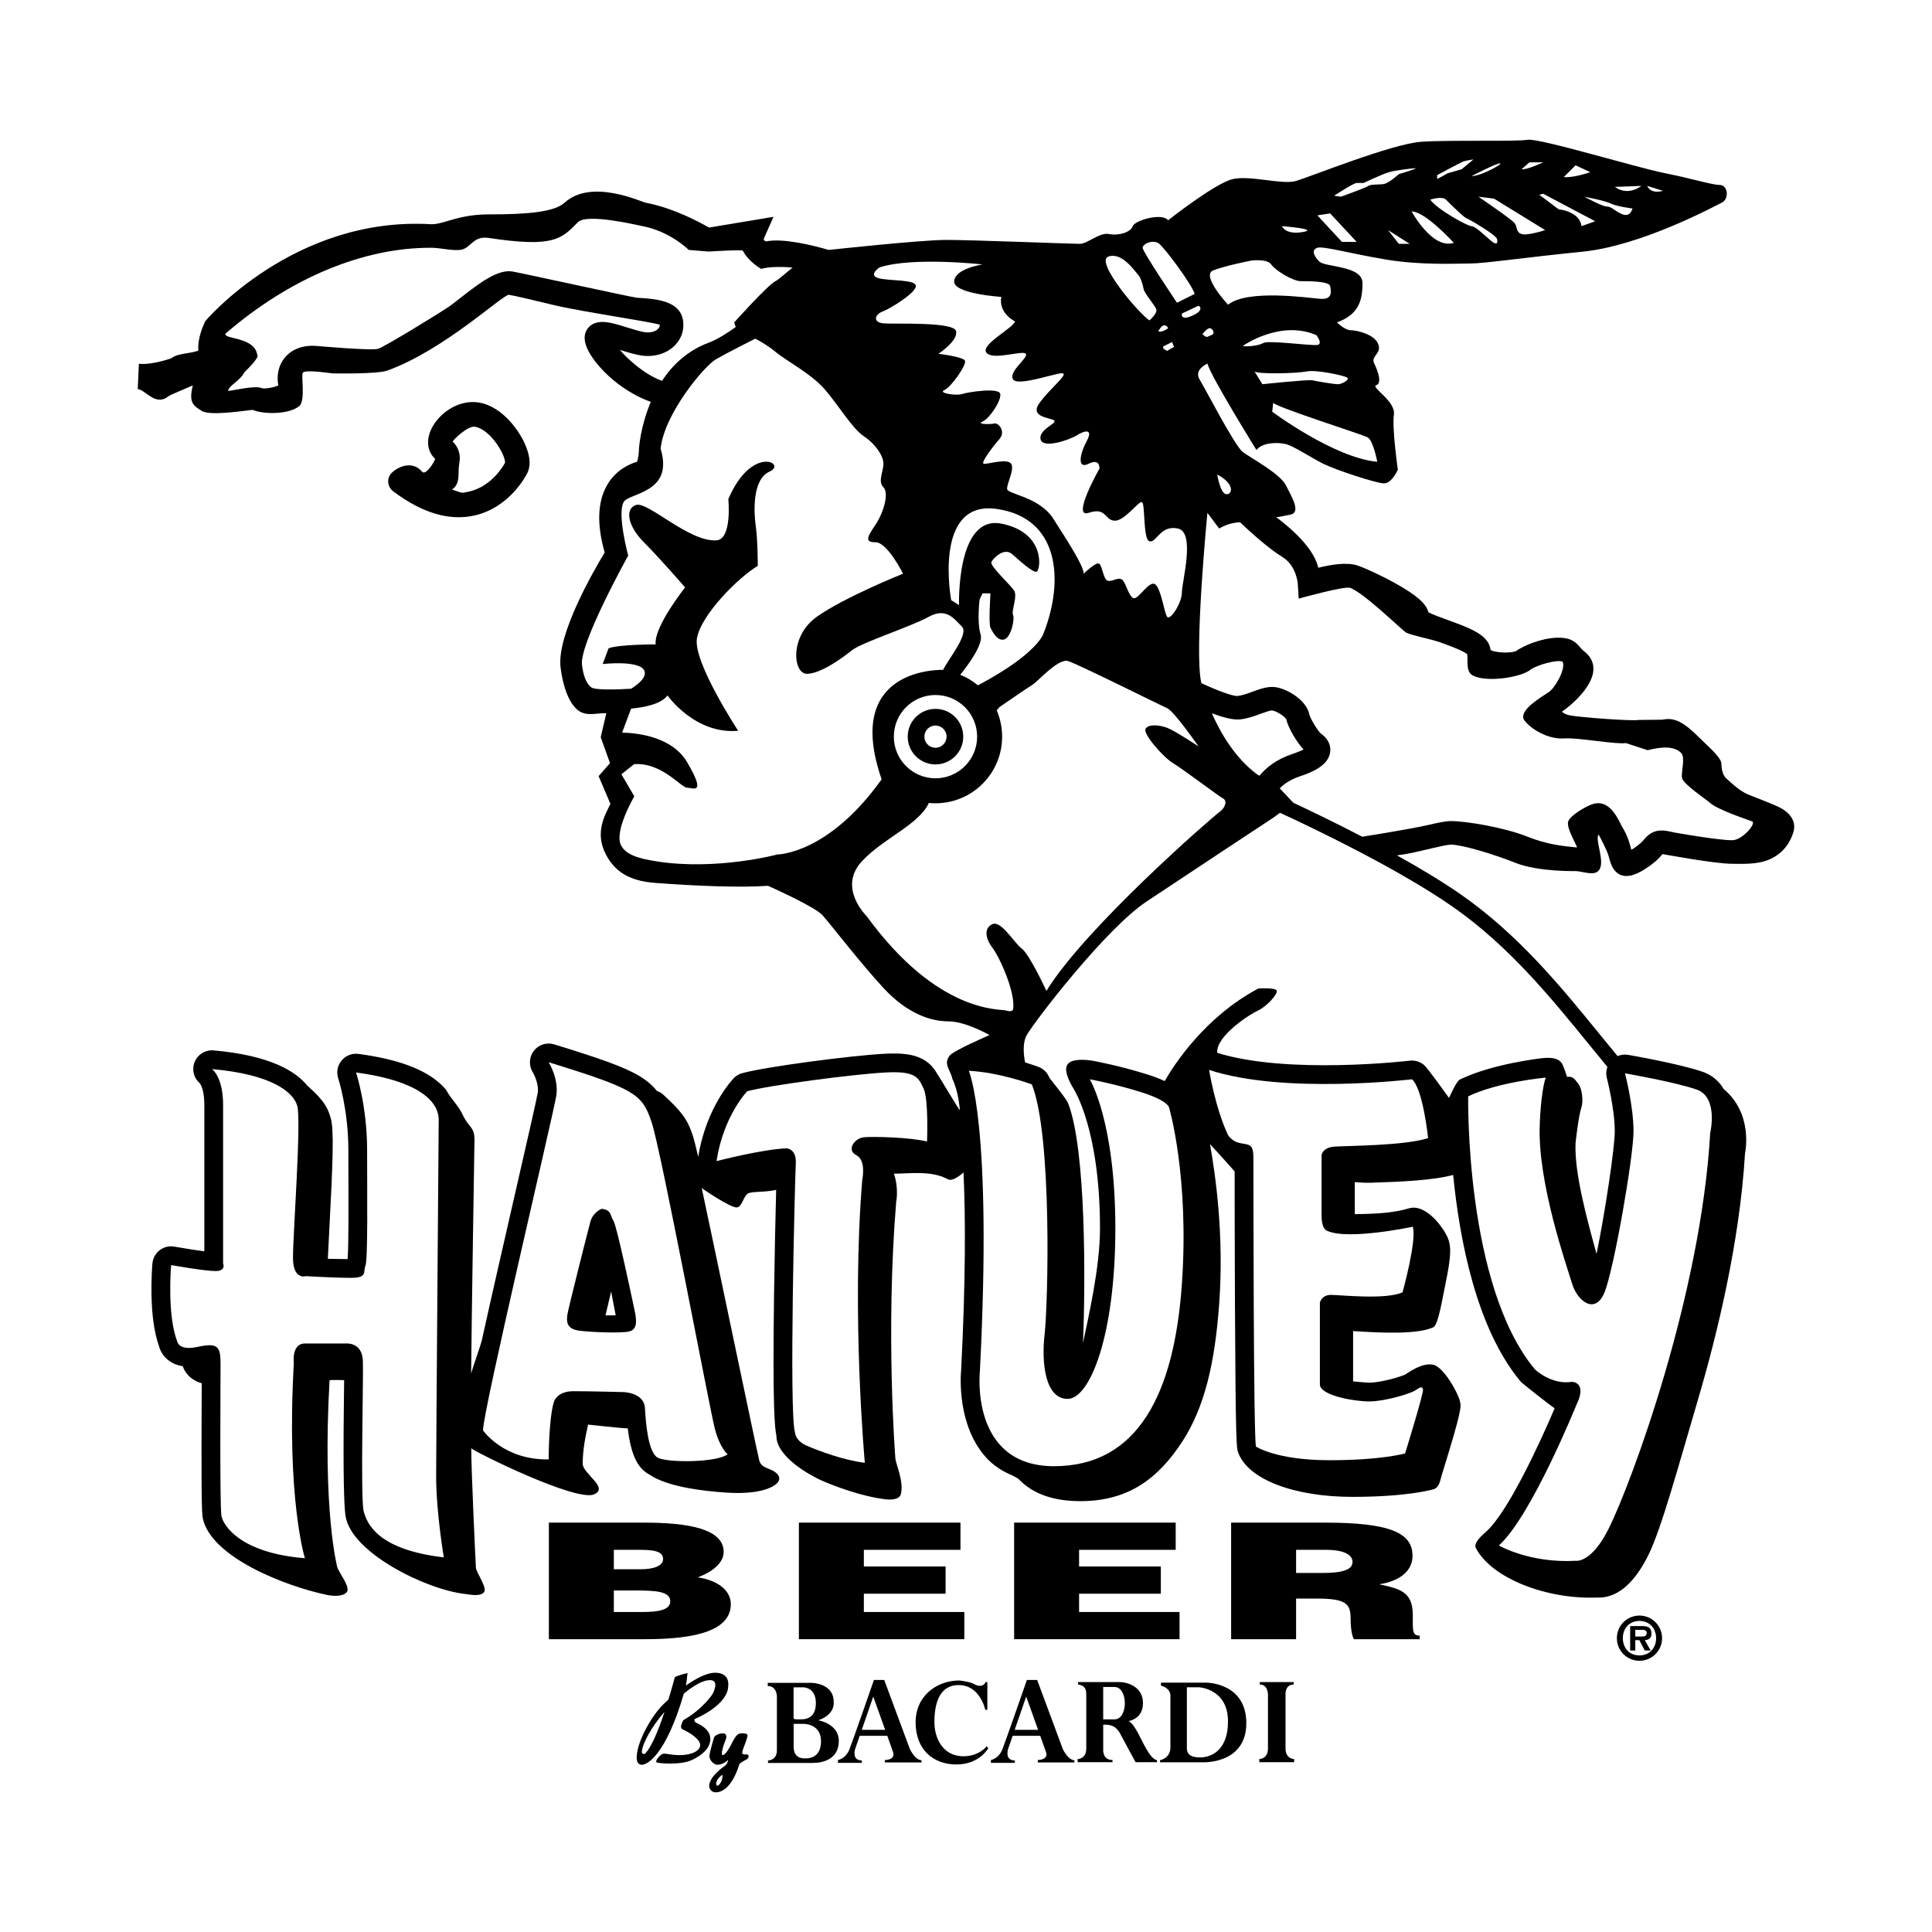 <?xml version="1.0" encoding="utf-8"?>
<!-- Generator: Adobe Illustrator 13.0.0, SVG Export Plug-In . SVG Version: 6.00 Build 14948)  -->
<!DOCTYPE svg PUBLIC "-//W3C//DTD SVG 1.0//EN" "http://www.w3.org/TR/2001/REC-SVG-20010904/DTD/svg10.dtd">
<svg version="1.0" id="Layer_1" xmlns="http://www.w3.org/2000/svg" xmlns:xlink="http://www.w3.org/1999/xlink" x="0px" y="0px"
	 width="192.756px" height="192.756px" viewBox="0 0 192.756 192.756" enable-background="new 0 0 192.756 192.756"
	 xml:space="preserve">
<g>
	<polygon fill-rule="evenodd" clip-rule="evenodd" fill="#FFFFFF" points="0,0 192.756,0 192.756,192.756 0,192.756 0,0 	"/>
	<path fill-rule="evenodd" clip-rule="evenodd" d="M177.716,80.644c-0.586-0.342-3.009-1.24-3.386-1.411
		c-0.777-0.354-1.485-1.007-2.11-1.584c-0.503-0.464-0.458-1.41-0.488-1.549c-0.145-0.677-1.393-1.699-2.345-2.651
		c-1.66-1.66-2.55-1.846-3.56-1.644l-2.322,0.024c-0.641,0.129-5.816-0.246-6.913-0.464c-0.484-0.097-0.779-0.351-0.754-0.367
		c1.13-0.753,4.902-3.956,2.162-6.058c-0.394-0.302-0.692-1.019-1.674-1.235c-1.777-0.39-4.298,0.675-5.062,1.249
		c-0.489,0.229-2.066,0.19-2.553-0.104c-0.138-1.493-2.055-2.188-4.263-2.988c-0.628-0.228-1.525-0.553-1.937-0.778
		c-0.207-0.847-1.171-1.687-3.167-2.813c-1.49-0.84-3.161-1.603-3.916-1.854c-1.07-0.357-2.736-0.066-3.903,0.227
		c-0.429-1.878-2.493-3.767-4.211-5.058c0.301,0.016,0.653-0.104,1.376-0.224c1.176-0.196,0.195-1.764-0.392-2.939
		s-3.525-2.742-4.31-3.33c-0.783-0.587-3.722-6.268-4.31-7.248c-0.588-0.98,0.783-1.567,0.783-1.567
		c0.393,1.371,4.897,8.62,4.897,8.62c0.588-0.784,2.155-0.784,2.938-0.588c0.783,0.196,2.547,1.371,3.722,1.958
		c1.176,0.588,5.289,1.959,6.073,1.959c0.783,0,1.371-1.371,1.371-1.371s-0.588-4.114-0.393-5.485
		c0.196-1.371-2.351-2.743-1.763-2.938s0.196-1.371-0.195-2.155c-0.393-0.784,0.783-0.979,0.392-1.959s-2.154-1.372-2.742-1.372
		s-1.372-0.783-1.372-0.783c2.155-0.783,2.547-2.155,2.547-3.917c0-1.763-3.722-1.567-4.31-2.155
		c-0.588-0.587-0.783-1.175-0.196-1.371c0.588-0.195,3.331,0.588,6.856,1.175c3.526,0.588,7.052,0.392,8.424,0.392
		c1.371,0,5.289-0.587,11.165-1.175c5.877-0.587,13.125-4.505,13.908-4.897c0.783-0.392,0.588-1.763-0.195-1.763
		s-2.547-0.587-5.485-1.175c-2.938-0.588-12.537-3.526-13.712-3.331c-1.176,0.196-7.64,0-10.578,0.196
		c-2.938,0.196-11.166,3.526-12.537,3.917s-4.505-0.587-6.269-0.196c-1.763,0.392-6.464,4.114-6.464,4.114
		c-0.588-0.784-3.33,0-3.526,0.587c-0.196,0.588-1.371,0.979-2.351,0.784s-2.154,0.979-2.938,0.979
		c-0.783,0-10.773-0.392-13.32-0.392c-2.546,0-11.609,0.988-11.733,1c-1.483-0.439-4.544-1.208-6.248-0.85
		c-0.109-0.05-0.2-0.111-0.226-0.151c-0.001-0.022-0.001-0.115,0.083-0.306l0.887-1.996l-6.431,1.072
		c-0.973-0.562-3.599-1.968-6.283-2.471c-0.499-0.094-5.448-2.451-8.117-0.019c-1.038,0.946-3.717,1.174-7.575,1.174
		c-1.868,0-3.093,0.361-4.076,0.651c-0.622,0.183-1.113,0.329-1.604,0.329h-0.094c-13.683-0.8-22.505,9.661-22.505,9.661
		c-0.179,0.358-0.8,1.706-0.695,2.95c-0.888,0.332-2.044,0.239-2.71,0.771c0,0-1.988,0.699-3.225,0.537l-0.114,2.525
		c0.806,0.107,1.772,1.75,3.044,0.732c0.197-0.157,2.082-0.919,2.451-1.092c-0.422,1.676,0.015,2.015,0.912,2.553
		c0.909,0.545,4.808-0.13,5.071-0.109c1.092,0.462,3.66,0.463,4.647-0.394c0.634-0.549,0.149-3.066,0.347-3.318
		c0.26-0.331,2.568,0.032,2.979,0.067c0,0,4.404,0.092,5.432-0.276c5.647-2.024,11.493-7.558,12.145-7.565
		c0.559,0.083,2.534,0.558,4.445,1.018c2.884,0.694,10.232,1.744,10.613,1.982c0.002,0.111-0.026,0.252-0.169,0.398
		c-0.267,0.271-0.765,0.405-1.27,0.342c-0.464-0.059-1.142-0.27-1.796-0.474c-0.676-0.211-1.315-0.41-1.885-0.504
		c-1.375-0.226-1.965,0.329-2.218,0.834c-0.24,0.48-0.211,1.067,0.087,1.744c0.692,1.574,3.074,4.151,6.351,5.347
		c-1.028,2.429-1.175,4.601-1.175,4.601c-0.002,0.496-0.09,1.097-0.194,1.368c-0.845,0.251-2.175,0.873-3.021,2.385
		c-0.93,1.66-1,3.903-0.208,6.672c-1.102,1.817-4.789,8.191-4.405,11.444c0.205,1.743,0.774,3.543,1.742,4.295
		c0.828,0.644,1.839,0.267,2.827,0.289l-0.562,2.396l0.928,2.589l-1.137,1.297l1.178,2.769c-0.532,1.104-1.604,2.855-0.448,5.055
		c0.847,1.612,2.231,2.628,4.885,2.827c4.224,0.317,8.524,0.484,11.283,0.292c0,0,4.664,2.062,5.448,2.943
		c0.873,0.982,3.722,4.701,6.072,7.249c2.351,2.547,4.702,3.33,6.464,3.33s4.114,1.371,4.114,1.371s-3.604,1.549-3.979,2.055
		c-0.632,0.852,0.047,1.324,0.285,2.324c0.651,1.398,0.708,2.979,0.75,3.125c-0.201-0.188-2.053-3.344-2.282-3.658
		c-0.289-0.512-0.71-1.053-1.442-1.447c-0.882-0.477-2.028-0.635-3.833-0.535c-3.393,0.188-11.723,1.277-14.157,1.932
		c-0.327,0.088-0.624,0.264-0.859,0.508c-0.113,0.117-2.751,2.898-3.541,7.846c-0.241-1.055-0.433-1.809-0.566-2.207
		c-0.532-1.598-1.175-2.4-2.984-4.059c-0.157-0.145-0.377-0.219-0.586-0.328c-0.414-0.518-0.955-1-1.709-1.457
		c-1.559-0.945-4.095-1.811-8.529-3.174c-0.746-0.232-1.554,0.031-2.03,0.65c-0.476,0.619-0.515,1.473-0.102,2.135l-0.008-0.012
		c0.182,0.297,0.625,1.246,0.504,2.051c-0.083,0.547-1.105,5.012-2.188,9.738c-1.114,4.863-2.376,10.375-3.387,14.949
		c-0.108,0.49-0.975,2.908-1.071,3.344c0.037-5.027,0.334-23.16,0.334-23.332c0-1.338-0.571-1.186-1.189-2.525
		c-0.416-0.9-1.189-1.578-1.644-2.463c-0.147-0.176-0.307-0.348-0.482-0.514c-1.621-1.537-4.322-2.541-8.255-3.068
		c-0.639-0.086-1.278,0.164-1.689,0.66c-0.412,0.498-0.537,1.172-0.333,1.785c0.009,0.027,1.009,3.111,1.009,7.146l0.006,2.783
		c0.01,2.801,0.024,6.938-0.083,8.098c-0.382-0.006-1.547-0.016-1.971-0.031c0.036-0.791,0.088-1.764,0.143-2.811
		c0.371-7.002,0.474-10.105,0.151-11.203c-0.266-0.904-0.531-1.684-2.339-3.256c-1.15-1.434-3.705-3.023-9.347-3.521
		c-0.845-0.076-1.635,0.43-1.923,1.227c-0.268,0.74-0.041,1.562,0.551,2.062c0.071,0.096,0.443,0.662,0.443,2.145v14.609
		c-0.916-0.117-2.127-0.312-2.985-0.465c-0.518-0.094-1.05,0.035-1.468,0.355s-0.681,0.801-0.727,1.324
		c-0.046,0.541-0.417,5.305,0.665,8.271c0.105,0.395,0.36,0.967,0.978,1.424c0.392,0.291,0.853,0.475,1.378,0.555
		c0.132,0.375,0.395,0.844,0.917,1.232c0.29,0.213,0.617,0.369,0.979,0.469c-0.041,10.455-0.023,12.891,0.117,13.514
		c0.87,3.857,8.159,6.703,12.324,7.594c0.608,0.131,1.649,0.213,2.037-0.273c0.388-0.484-0.767-1.898-0.954-2.49
		c-0.015-0.053-1.497-5.73-0.767-18.635c0.003-0.064,1.454-0.021,1.454-0.021c-0.006,0.723-0.017,1.574-0.027,2.449
		c-0.085,7.076,0.018,10.166,0.17,11.127c0.577,3.631,7.968,7.295,11.878,7.754c0.584,0.068,1.507,0.281,1.913-0.146
		c0.405-0.426-0.689-1.869-0.787-2.451c-0.008-0.043-0.476-9.889-0.463-11.928c0.445,0.402,10.479,5.371,12.258,4.59
		c1.519-0.668-1.141-2.043-1.141-3.062c0-1.338,0.272-2.725,0.539-3.895c0.054-0.008,3.242,0.365,3.959,0.379
		c0.307,2.574,0.95,3.941,2.089,4.562c0.269,0.148,1.744,1.453,7.772,1.844c3.369,0.219,4.58-0.572,4.893-0.812
		c0.458-0.352,0.517-0.811-0.036-1.223c-0.662-0.492-1.505-0.369-1.65-1.404c-0.055-0.062-4.852-23.076-5.692-26.955
		c0.066,0.086,2.812,1.932,3.455,1.941c0.628,0.01,0.688-1.291,1.296-1.449c0.629-0.162,1.369-0.039,2.677-0.301
		c-0.069,2.564-0.158,6.559-0.213,10.592c-0.151,11.16,0.078,13.24,0.237,13.914c-0.043,2.201,3.652,4.123,4.595,4.527
		c1.056,0.451,3.781,1.537,6.296,1.838c0.561,0.066,1.386,0.031,1.526-0.516c0.32-1.244-0.495-2.99-0.546-3.553
		c-0.014-0.146-0.985-12.586,0.077-25.584c0.161-0.838,0.077-1.986-0.221-2.84c1.375,0.025,3.728-0.361,5.395,0.566
		c0.492,0.273,1.477-0.615,1.546-0.689c0.204,4.42,0.223,10.76-0.237,19.738c-0.059,0.641-0.396,5.494,2.482,8.699
		c0.3,0.336,1.126,1.197,2.725,1.844c0.066,0.027,0.475,0.262,0.526,0.314c1.523,1.586,3.654,2.203,6.165,2.203
		c4.68,0,7.726-2.145,10.225-6.035c2.124-3.309,3.197-7.627,3.629-13.729c0.485-6.84-0.374-12.742-0.922-15.854
		c0.367,0.377,2.432,2.676,2.458,2.721c0,1.879,0.003,7.207,0.031,13.318c0.064,13.881,0.168,14.289,0.302,14.674
		c0.976,2.799,5.726,4.479,11.4,4.479c5.387,0,7.837-0.68,8.099-0.758c0.599-0.176,0.645-0.812,0.83-1.408
		c2.024-6.537,1.954-6.82,1.813-7.385c-0.243-0.971-1.665-3.396-2.63-3.623c-1.045-0.248-2.319,0.631-2.816,0.961
		c-0.479,0.24-2.478,0.82-3.596,0.82c-0.238,0-1.349-0.102-1.615-0.129v-5.018c0.031,0.002,0.062,0.004,0.095,0.006
		c2.67,0.168,6.264,0.355,7.899-0.381c0.507-0.229,0.905-2.83,1.223-4.34c0.631-3.006,0.509-3.734,0.306-4.385
		c-0.288-0.922-2.166-3.686-3.962-3.143c-1.424,0.43-3.133,0.555-5.391,0.576v-3.195c1.062,0.078,1.316,0.07,1.591,0.061
		c2.958-0.092,6.243-0.236,8.223-0.779c0.633,6.428,2.305,15.27,6.686,20.559c0.037,0.045,0.077,0.09,0.118,0.131
		c0.126,0.125,2.745,2.219,3.321,2.59c-1.496,3.529-4.673,10.375-6.817,12.293c-0.445,0.398-1.317,1.139-1.038,1.668
		c1.606,3.041,7.115,5.119,12.052,4.924c2.356,0.119,4.03-1.951,5.178-4.289c1.274-2.6,2.907-8.598,4.972-15.623
		c1.828-6.221,4.112-15.488,4.645-24.396c0.075-0.377,0.747-4.023-2.128-6.428c-0.606-1.035-1.487-1.508-2.094-1.717
		c-2.328-0.807-7.229-1.656-7.437-1.691c-0.361-0.062-0.727-0.016-1.054,0.123l-1.748-2.131c-3.803-4.676-8.114-9.976-13.88-13.987
		c-1.892-1.316-4.136-2.66-6.387-3.912c1.308-0.153,2.501-0.479,3.61-0.731c0.729-0.166,1.481-0.337,1.77-0.337
		c1.133,0,4.354,0.98,6.469,1.826c2.269,0.908,6.049,0.813,6.049,0.813c0.835,0.083,1.854,0.507,2.285-0.119
		c0.594-0.861-0.431-2.941-0.075-3.522c0.11,0.122,0.877,1.631,1.012,2.138c0.187,0.702,0.363,1.365,0.945,1.752
		c0.84,0.561,1.89,0.042,2.606-0.398c0.555-0.34,1.307-0.903,1.754-1.461c0.029-0.036,0.053-0.063,0.072-0.085
		c0.149,0.021,5.202,0.967,6.943,0.967c0.946,0,2.541,0.106,3.773-0.454c1.515-0.688,2.111-1.906,2.353-2.749
		C179.089,82.458,179.127,81.466,177.716,80.644L177.716,80.644z"/>
	<path fill-rule="evenodd" clip-rule="evenodd" fill="#FFFFFF" d="M21.154,106.662c0,0,1.105,0.766,1.105,3.57
		c0,2.807,0,15.814,0,15.814s0.34,0.766-0.765,0.766c-1.106,0-4.422-0.596-4.422-0.596s-0.425,4.932,0.596,7.568
		c0,0,0.085,1.02,2.04,0.596c1.956-0.426,2.296-0.086,2.296,1.615c0,1.699-0.085,14.199,0.085,15.219
		c0.17,1.021,1.956,3.74,8.332,4.25c0,0-1.87-5.951-1.105-19.469c0,0-0.255-1.955,1.105-1.955c1.361,0,4.082,0,4.082,0
		s1.615-0.172,1.7,1.699c0.073,1.613-0.255,13.773,0.085,15.049c0.34,1.275,1.445,3.826,7.992,4.592c0,0-0.765-4.506-0.765-8.078
		c0-3.57,0.255-34.943,0.255-35.539s0-3.656-8.248-4.762c0,0,1.105,3.316,1.105,7.738c0,4.42,0.085,10.967-0.17,11.562
		c-0.254,0.596,0.256,1.189-1.445,1.189s-4.506-0.17-4.506-0.17s-1.276,0.426-1.276-1.871c0-2.295,0.85-13.688,0.425-15.133
		C29.232,108.873,26.937,107.172,21.154,106.662L21.154,106.662z"/>
	<path fill-rule="evenodd" clip-rule="evenodd" fill="#FFFFFF" d="M65.027,112.018c0.936,2.807,5.782,28.568,6.292,30.525
		c0.51,1.955,1.276,2.551,1.276,2.551c-1.106,0.85-6.037,0.85-6.972,0.34s-1.19-3.316-1.275-4.932
		c-0.085-1.615-2.211-1.615-2.211-1.615s-3.231-0.086-4.931-0.086c-1.701,0-1.956,1.105-1.956,1.105
		c-0.51,1.701-0.51,5.697-0.51,5.697c-4.506,0.084-6.547-2.891-6.547-2.891c-0.085-1.615,7.057-31.715,7.312-33.416
		c0.255-1.699-0.765-3.314-0.765-3.314C63.582,108.703,64.092,109.213,65.027,112.018L65.027,112.018z"/>
	<path fill-rule="evenodd" clip-rule="evenodd" d="M60.011,120.605c0,0-0.85,0.34-1.105,1.275c-0.255,0.936-2.21,8.674-2.295,9.268
		c-0.085,0.596-0.17,1.445,1.19,1.615s4.166,0.256,4.932,0.086c0.765-0.17,0.85-0.85,0.595-2.041
		c-0.255-1.189-1.786-8.502-2.126-9.012C60.861,121.285,61.031,120.691,60.011,120.605L60.011,120.605z"/>
	<path fill-rule="evenodd" clip-rule="evenodd" fill="#FFFFFF" d="M74.55,108.873c0,0-2.381,2.465-3.062,6.971
		c0,0,4.592-1.189,6.972-1.273c0,0,1.021,0,0.936,1.529c-0.085,1.531-0.681,24.828-0.085,26.783c0,0,0,0.85,1.19,1.359
		c1.19,0.512,3.656,1.445,5.782,1.701c0,0-1.361-14.879-0.255-28.229c0,0,0.425-1.955-0.595-2.465s-0.17-1.701,0.766-1.785
		c0.935-0.086,4.591,0,6.292,0.424c0,0,0.17-4.166-0.34-5.271c-0.511-1.105-0.766-1.785-3.827-1.615
		C84.996,107.188,76.761,108.277,74.55,108.873L74.55,108.873z"/>
	<path fill-rule="evenodd" clip-rule="evenodd" fill="#FFFFFF" d="M102.948,108.191c0,0-3.146-1.189-6.292-1.359
		c0,0,2.38,5.186,1.105,30.014c0,0-1.021,9.438,7.396,9.438c8.418,0,11.989-7.312,12.755-18.109
		c0.765-10.799-1.275-17.686-1.275-17.686s-0.086-0.68-2.807-1.529c-2.721-0.852-5.101-1.277-5.101-1.277s2.55,4.166,2.55,14.879
		c0,10.715-2.55,17.006-4.761,17.006s-2.636-3.486-2.296-6.461C104.563,130.129,104.989,113.293,102.948,108.191L102.948,108.191z"
		/>
	<path fill-rule="evenodd" clip-rule="evenodd" fill="#FFFFFF" d="M140.869,107.682c0,0-12.754,1.531-20.236-0.936
		c0,0,0.596,3.742,1.871,6.463c0,0,0.34,0.68,1.275,0.85s1.275,0.086,1.275,1.531s0,27.887,0.256,28.738c0,0,2.04,1.359,7.312,1.359
		s7.566-0.68,7.566-0.68s1.871-6.037,1.786-6.377s-0.255-0.254-0.766,0.086c-0.51,0.34-3.061,1.105-4.591,1.105
		s-4.932-0.596-4.932-1.701s0-8.162,0-8.162s0.17-0.766,1.105-0.766c0.935,0,5.441,0.51,7.142-0.256c0,0,1.446-5.186,1.021-6.545
		c0,0-6.377,1.359-8.503,0.424c0,0-0.595-0.084-0.595-1.531c0-1.443,0-6.035,0-6.035s0.085-0.766,1.275-0.852
		c1.19-0.084,7.057-0.084,9.353-0.85C142.484,113.549,141.975,108.617,140.869,107.682L140.869,107.682z"/>
	<path fill-rule="evenodd" clip-rule="evenodd" fill="#FFFFFF" d="M154.219,107.512c0,0-4.762,0.426-7.738,1.871
		c0,0-0.34,18.791,6.632,27.209c0,0,1.616,1.613,3.741,1.273c0,0,1.539,0.031,0.426,2.297c0,0-4.507,11.139-7.738,14.029
		c0,0,3.062,1.785,7.653,1.529c0,0,1.558,0.303,3.315-3.23c2.236-4.494,9.183-23.211,10.118-39.451c0,0,0.851-3.57-1.36-4.336
		s-7.143-1.615-7.143-1.615s0.851,3.23,0.851,5.781s-1.955,13.773-2.891,16.068c-0.936,2.297-2.722,0.852-3.231-0.85
		s-3.485-10.117-3.231-15.9C153.622,112.188,153.708,109.043,154.219,107.512L154.219,107.512z"/>
	<polygon fill-rule="evenodd" clip-rule="evenodd" fill="#FFFFFF" points="60.408,131.234 61.428,131.234 60.975,128.854 
		60.408,131.234 	"/>
	<path fill-rule="evenodd" clip-rule="evenodd" d="M54.761,163.543v-11.631h9.447c4.449,0,7.992,0.613,7.992,2.924
		c0,1.195-1.318,2.068-2.582,2.537c2.143,0.322,3.296,1.404,3.296,2.664c0,2.602-3.378,3.506-8.513,3.506H54.761L54.761,163.543z"/>
	<path fill-rule="evenodd" clip-rule="evenodd" fill="#FFFFFF" d="M61.242,158.682v2.148h2.829c1.593,0,2.801-0.195,2.801-1.066
		c0-1.018-1.51-1.082-3.57-1.082H61.242L61.242,158.682z"/>
	<path fill-rule="evenodd" clip-rule="evenodd" fill="#FFFFFF" d="M61.242,154.627v1.938h2.691c1.291,0,2.225-0.34,2.225-1.018
		c0-0.904-1.263-0.92-2.637-0.92H61.242L61.242,154.627z"/>
	<polygon fill-rule="evenodd" clip-rule="evenodd" points="79.705,163.543 79.705,151.912 95.826,151.912 95.826,154.627 
		86.187,154.627 86.187,156.289 94.342,156.289 94.342,159.004 86.187,159.004 86.187,160.83 96.21,160.83 96.21,163.543 
		79.705,163.543 	"/>
	<polygon fill-rule="evenodd" clip-rule="evenodd" points="101.179,163.543 101.179,151.912 117.299,151.912 117.299,154.627 
		107.66,154.627 107.66,156.289 115.816,156.289 115.816,159.004 107.66,159.004 107.66,160.83 117.684,160.83 117.684,163.543 
		101.179,163.543 	"/>
	<path fill-rule="evenodd" clip-rule="evenodd" d="M129.311,159.488v4.055h-6.481v-11.631h9.338c6.591,0,8.76,1.049,8.76,3.312
		c0,1.34-1.016,2.471-3.322,2.842c2.087,0.453,3.35,0.744,3.35,3.086c0,1.52-0.082,2.035,0.688,2.035v0.355h-6.564
		c-0.164-0.258-0.329-1.002-0.329-2.035c0-1.518-0.439-2.02-3.461-2.02H129.311L129.311,159.488z"/>
	<path fill-rule="evenodd" clip-rule="evenodd" fill="#FFFFFF" d="M129.311,156.936h2.554c2.005,0,3.076-0.289,3.076-1.098
		c0-0.824-1.099-1.211-2.609-1.211h-3.021V156.936L129.311,156.936z"/>
	<path fill-rule="evenodd" clip-rule="evenodd" d="M161.315,163.441c0-1.244,0.999-2.256,2.255-2.256
		c1.244,0,2.256,1.012,2.256,2.256s-1.012,2.256-2.256,2.256C162.314,165.697,161.315,164.686,161.315,163.441L161.315,163.441z"/>
	<path fill-rule="evenodd" clip-rule="evenodd" fill="#FFFFFF" d="M165.231,163.441c0-1.006-0.696-1.721-1.661-1.721
		c-0.981,0-1.659,0.715-1.659,1.721s0.678,1.721,1.659,1.721C164.535,165.162,165.231,164.447,165.231,163.441L165.231,163.441z"/>
	<path fill-rule="evenodd" clip-rule="evenodd" d="M164.689,164.668h-0.59l-0.541-1.029h-0.404v1.029h-0.513v-2.434h1.179
		c0.637,0,0.946,0.172,0.946,0.742c0,0.453-0.238,0.631-0.667,0.662L164.689,164.668L164.689,164.668z"/>
	<path fill-rule="evenodd" clip-rule="evenodd" fill="#FFFFFF" d="M163.826,163.275c0.273,0.006,0.464-0.061,0.464-0.363
		c0-0.328-0.351-0.303-0.583-0.303h-0.553v0.666H163.826L163.826,163.275z"/>
	<path fill-rule="evenodd" clip-rule="evenodd" d="M71.347,166.889c-0.824,0-1.904,0.566-2.915,1.277
		c0.049-0.271,0.117-0.709,0.166-1.25c0,0-1.077,0.256-1.275,0.426c0,0-0.25,0.967-0.633,2.223
		c-0.183,0.164-0.351,0.322-0.501,0.469c-1.219,1.191-2.665,3.799-2.665,5.301c0,0-0.056,0.736,0.511,0.736
		c0.552,0,2.396-0.969,4.194-7.102c0.066-0.051,0.131-0.104,0.199-0.154c0,0,1.389-1.189,2.409-1.189
		c1.021,0,0.255,1.389,0.255,1.389s-0.963,1.502-2.919,2.607c0,0-0.227,0.396-0.227,0.652c0,0.254,0.17,0.254,0.539,0.453
		c0.369,0.197,1.375,0.807,1.375,1.375c0,0.566-0.836,1.006-2.026,1.006s-1.53-0.283-1.842-0.057
		c-0.312,0.227-0.68,0.707-0.454,0.793c0.227,0.086,2.381,0.283,3.515-0.256c1.134-0.537,1.814-1.275,1.814-2.068
		s-0.595-1.275-1.474-1.672c0,0-0.284-0.283,0.028-0.396c0.312-0.113,3.231-1.445,3.231-3.26
		C72.651,168.191,72.878,166.889,71.347,166.889L71.347,166.889z"/>
	<path fill-rule="evenodd" clip-rule="evenodd" fill="#FFFFFF" d="M64.347,174.965c0,0-0.453,0.227-0.255-0.539
		c0.141-0.543,0.796-2.027,2.207-3.633C65.727,172.514,65,174.354,64.347,174.965L64.347,174.965z"/>
	<path fill-rule="evenodd" clip-rule="evenodd" d="M71.249,173.32c0,0-0.454,1.461-0.468,1.9c-0.011,0.34,0.396,0.85,0.793,0.85
		s0.793-0.227,1.077-0.482c0,0-0.057,0.398-0.34,0.596c-0.283,0.199-1.559,1.105-1.559,2.041c0,0,0.057,0.596,0.68,0.596
		s1.644-0.539,2.353-2.863c0,0,0.51-0.34,0.708-0.426c0.198-0.084,0.283-0.424,0.085-0.48c-0.199-0.057-0.681,0.141-0.482-0.426
		c0.198-0.566,0.51-1.305,0.482-1.502c-0.028-0.199-0.427-0.217-0.766-0.17c-0.27,0.037-0.542,0.436-0.822,1.02
		c-0.17,0.357-0.624,1.135-0.878,1.135s0.085-1.078,0.255-1.445c0.17-0.369,0.113-0.652-0.113-0.709
		C72.035,172.898,71.461,172.996,71.249,173.32L71.249,173.32z"/>
	<path fill-rule="evenodd" clip-rule="evenodd" fill="#FFFFFF" d="M72.07,177.062c0,0-0.539,0.34-0.624,0.85
		c0,0-0.014,0.256,0.142,0.256S72.155,177.602,72.07,177.062L72.07,177.062z"/>
	<path fill-rule="evenodd" clip-rule="evenodd" d="M120.048,175.822h-4.309v-0.209c0,0,1.033-0.158,1.033-1.291
		c0-1.127,0-5.039,0-5.039s0.136-0.814-0.942-1.107v-0.301h4.469c0,0,4.047-0.043,4.047,4.047
		C124.346,176.006,120.048,175.822,120.048,175.822L120.048,175.822z"/>
	<path fill-rule="evenodd" clip-rule="evenodd" d="M125.643,175.814v-0.311c0,0,0.863,0.006,0.863-1.061v-5.312
		c0,0,0.049-1.066-0.82-1.066v-0.244c1.212,0,2.185,0,3.391,0v0.244c-0.924,0-0.82,1.066-0.82,1.066v5.312
		c0,1.066,0.863,1.061,0.863,1.061v0.311C127.883,175.814,126.879,175.814,125.643,175.814L125.643,175.814z"/>
	<path fill-rule="evenodd" clip-rule="evenodd" d="M110.997,175.596v0.219h-3.483v-0.311c0,0,0.863,0.006,0.863-1.061v-5.312
		c0-0.275,0.056-0.973-0.82-1.066v-0.244h4.212c0.514,0,2.229,0.355,2.265,2.02c0.031,1.439-0.979,1.758-1.42,1.881
		c0.361,0.201,0.605,0.617,0.931,1.193c0.324,0.576,1.218,2.682,1.885,2.682v0.219h-2.13c0,0-1.194-2.172-1.438-2.656
		c-0.245-0.49-0.6-1.168-1.794-1.084v2.412C110.066,174.486,109.949,175.596,110.997,175.596L110.997,175.596z"/>
	<path fill-rule="evenodd" clip-rule="evenodd" d="M98.434,174.219l0.165,0.201c0,0-0.863,1.621-3.177,1.621
		c-2.314,0-4.071-1.48-4.071-4.199c0-2.717,2.186-4.18,4.365-4.18c0,0,1.077,0.115,1.487,0.367c0.41,0.25,0.961,0.25,1.12-0.209
		h0.185v2.768h-0.209c0,0-0.502-2.467-2.65-2.467c-2.149,0-2.424,2.283-2.424,3.721c0,1.439,0.752,3.381,2.901,3.381
		C97.663,175.223,98.434,174.26,98.434,174.219L98.434,174.219z"/>
	<path fill-rule="evenodd" clip-rule="evenodd" d="M101.251,175.639v0.244h-2.387v-0.287c0,0,0.777-0.111,1.157-1.096
		c0.379-0.98,2.43-6.887,2.43-6.887h1.028l2.565,6.91c0,0,0.526,1.096,1.15,1.096v0.221h-3.648v-0.244c0,0,1.114,0.023,0.802-0.826
		l-0.563-1.586h-2.754l-0.453,1.316C100.578,174.5,100.198,175.639,101.251,175.639L101.251,175.639z"/>
	<path fill-rule="evenodd" clip-rule="evenodd" d="M85.986,175.639v0.244h-2.382v-0.287c0,0,0.777-0.111,1.157-1.096
		c0.38-0.98,2.43-6.887,2.43-6.887h1.029l2.565,6.91c0,0,0.532,1.096,1.157,1.096v0.221h-3.655v-0.244c0,0,1.114,0.023,0.802-0.826
		l-0.563-1.586h-2.755l-0.453,1.316C85.318,174.5,84.939,175.639,85.986,175.639L85.986,175.639z"/>
	<path fill-rule="evenodd" clip-rule="evenodd" d="M81.086,175.889h-4.463v-0.244c0,0,0.887,0,0.887-1.016c0-1.023,0-5.418,0-5.418
		s-0.024-0.998-0.912-0.998V167.9h4.42c0,0,2.155,0.043,2.155,1.867c0,0,0.245,1.242-1.531,1.867c0,0,2.045,0.33,2.045,2.057
		C83.688,175.49,82.157,175.889,81.086,175.889L81.086,175.889z"/>
	<path fill-rule="evenodd" clip-rule="evenodd" fill="#FFFFFF" d="M111.193,171.543h-1.127v-3.232h1.127
		C112.564,168.311,112.576,171.543,111.193,171.543L111.193,171.543z"/>
	<polygon fill-rule="evenodd" clip-rule="evenodd" fill="#FFFFFF" points="103.571,172.584 102.384,169.266 101.238,172.584 
		103.571,172.584 	"/>
	<polygon fill-rule="evenodd" clip-rule="evenodd" fill="#FFFFFF" points="88.312,172.584 87.125,169.266 85.979,172.584 
		88.312,172.584 	"/>
	<path fill-rule="evenodd" clip-rule="evenodd" fill="#FFFFFF" d="M79.182,171.99h0.992c0,0,1.739-0.037,1.739,1.732
		c0,1.773-1.371,1.713-1.616,1.713c-0.246,0-1.114-0.012-1.114-1.15C79.182,173.152,79.182,171.99,79.182,171.99L79.182,171.99z"/>
	<path fill-rule="evenodd" clip-rule="evenodd" fill="#FFFFFF" d="M79.176,171.402v-3.055h1.011c0,0,1.212,0.012,1.212,1.566
		c0,1.561-1.078,1.623-1.457,1.623C79.556,171.537,79.176,171.586,79.176,171.402L79.176,171.402z"/>
	<path fill-rule="evenodd" clip-rule="evenodd" fill="#FFFFFF" d="M118.414,174.395v-6.053h1.242c0,0,2.859,0.158,2.859,3.385
		c0,3.221-2.008,3.611-2.768,3.611C118.989,175.338,118.414,175.154,118.414,174.395L118.414,174.395z"/>
	<path fill-rule="evenodd" clip-rule="evenodd" d="M52.2,43.934c-0.78-1.531-2.402-3.438-4.405-3.772
		c-2.064-0.344-4.053,1.099-4.785,2.691c-0.516,1.125-0.358,2.236,0.405,2.924c-0.096,0.372-0.954,1.694-1.301,1.287
		c-1.173-1.372-2.911-0.186-3.222,0.35c-0.311,0.535-0.17,1.219,0.323,1.592c2.896,2.192,5.648,3.004,8.178,2.412
		c3.42-0.799,5.04-3.865,5.213-4.212C53.122,46.175,52.67,44.858,52.2,43.934L52.2,43.934z"/>
	<path fill-rule="evenodd" clip-rule="evenodd" fill="#FFFFFF" d="M46.835,49.035c-0.9,0.21-0.698,0.145-1.733-0.193
		c0.893-0.632,0.535-1.637,0.728-2.661c0.153-0.809-0.088-1.572-0.663-2.118c0.044-0.189,1.497-1.606,2.225-1.485
		c1.542,0.257,3.05,2.827,2.994,3.592C50.186,46.542,49.029,48.521,46.835,49.035L46.835,49.035z"/>
	<path fill-rule="evenodd" clip-rule="evenodd" fill="#FFFFFF" d="M93.333,77.651c2.295,0,4.155-1.86,4.155-4.156
		c0-2.294-1.86-4.155-4.155-4.155c-2.294,0-4.155,1.861-4.155,4.155C89.179,75.791,91.039,77.651,93.333,77.651L93.333,77.651z"/>
	<path fill-rule="evenodd" clip-rule="evenodd" d="M93.333,76.266c1.531,0,2.771-1.24,2.771-2.771c0-1.529-1.24-2.77-2.771-2.77
		c-1.529,0-2.77,1.241-2.77,2.77C90.563,75.026,91.804,76.266,93.333,76.266L93.333,76.266z"/>
	<path fill-rule="evenodd" clip-rule="evenodd" fill="#FFFFFF" d="M116.449,70.655c-0.687-0.293-8.914-4.407-9.894-4.701
		c-0.979-0.293-3.036,2.057-3.525,2.35c-0.489,0.294-3.33,2.253-3.33,2.253l-0.255,0.321c0.345,0.804,0.537,1.688,0.537,2.617
		c0,3.672-2.977,6.649-6.649,6.649c-0.223,0-0.443-0.011-0.661-0.033c-1.009,2.183-4.552,3.521-6.685,5.824
		c-2.449,2.645,0.49,5.485,0.49,5.485c7.15,9.795,13.32,9.207,13.908,9.402s0.686-0.098,0.686-0.098
		c0.294-1.666-1.371-5.289-2.058-6.17c-0.685-0.882-0.881-1.959,0-2.351c0.883-0.392,2.155,1.861,2.939,2.448
		c0.783,0.589,2.448,4.212,2.448,4.212c3.918-6.366,16.553-17.336,17.238-17.826s0.783-1.175,0.392-1.371
		c-0.392-0.196-4.016-2.938-4.995-3.526s-3.036-2.938-2.742-3.428s1.371-0.392,2.155-0.098c0.783,0.294,3.134,1.861,3.134,1.861
		S117.134,70.949,116.449,70.655L116.449,70.655z"/>
	<path fill-rule="evenodd" clip-rule="evenodd" fill="#FFFFFF" d="M104.107,63.212c2.057-5.191,1.665-11.558-4.701-12.439
		c-6.366-0.881-4.505,9.109-4.505,9.109l0.783,0.49c0,0-0.293-9.011,4.212-8.13c4.505,0.882,3.917,4.701,3.525,4.799
		c-0.392,0.099-1.665-1.077-2.448-1.762c-0.784-0.686-1.861,0.392-2.058,0.784c-0.195,0.392,1.861,2.252,2.253,2.84
		c0.392,0.587-0.294,2.057-0.098,2.448c0.195,0.392-0.196,2.253-0.882,2.449s-1.176-0.784-1.371-1.175s0-3.428,0-3.428h-0.783
		l-0.294,0.587c0,0-0.293,2.253,0.098,3.526c0.298,0.966-1.265,3.058-2.036,4.013c0.646,0.258,1.24,0.616,1.768,1.052
		C103.566,65.192,104.107,63.212,104.107,63.212L104.107,63.212z"/>
	<path fill-rule="evenodd" clip-rule="evenodd" fill="#FFFFFF" d="M98.035,26.384c0,0-6.954-0.784-10.284,0.294
		c0,0-1.175,0.783-0.098,1.078c1.078,0.294,3.722,0.098,3.722,0.784s-2.547,2.252-3.33,2.546c-0.784,0.294-0.979,1.077,0.098,1.175
		c1.078,0.098,7.052-0.196,7.249,0.784c0.195,0.979-1.763,2.252-1.763,2.252s2.448,0.293,2.645,0.686
		c0.195,0.392-1.371,2.644-2.057,2.938c-0.686,0.293,1.176,0.588,1.763,0.392c0.588-0.195,3.722-0.686,3.82,0
		c0.099,0.686-1.077,2.449-1.763,2.743s0.783,0.294,1.176,0.196c0.392-0.098,1.175,0.784,0.489,1.567
		c-0.687,0.784-1.861,2.351-1.567,2.448c0.294,0.098,2.351-0.587,2.742,0c0.392,0.588-0.489,2.057-0.392,2.547
		c0.098,0.489,3.232,0.783,4.604,2.938c1.371,2.155,3.036,4.701,3.036,5.485c0,0,1.274-1.273,1.567-0.979
		c0.294,0.293,0.392,1.469,0.784,1.665c0.391,0.196,1.077-0.391,1.469-0.098s0.686,1.763,1.175,1.861
		c0.49,0.098,1.567-1.861,2.155-1.372c0.588,0.49,0.881,2.841,1.176,3.232c0.294,0.392,1.469-1.371,1.469-2.448
		c0-1.078,1.371-5.975-0.392-6.366c-1.764-0.392-2.155,1.469-2.841,1.273c-0.686-0.195-0.392-3.918-0.783-3.918
		c-0.393,0-1.764,1.959-2.743,1.861c-0.979-0.098-0.783-1.371-2.547-0.783c-1.763,0.588,1.078-4.407,1.078-4.407
		s0.098-1.078-1.078-0.49c-1.175,0.588-0.881-0.979-0.195-2.253c0.686-1.273-0.196-1.077-0.979-0.587
		c-0.783,0.49-3.428,1.372-3.624,0.392c-0.195-0.98,1.665-1.567,1.371-1.861s-2.546-0.294-1.469-1.763
		c1.077-1.469,2.742-2.743,2.351-2.938c-0.392-0.196-4.506,1.371-4.995,0.588c-0.49-0.784,1.567-2.155,1.273-2.547
		c-0.294-0.392-3.232,0.686-3.918-0.098c-0.686-0.783,2.645-2.448,2.84-3.134c0,0-1.664-0.783-1.37-2.448c0,0-4.8-0.294-4.702-1.567
		C95.292,26.776,98.035,26.384,98.035,26.384L98.035,26.384z"/>
	<path fill-rule="evenodd" clip-rule="evenodd" fill="#FFFFFF" d="M122.521,30.4c0,0-2.742-2.939-1.47-3.428
		c1.273-0.49,3.82-0.979,3.82-0.979s1.566-0.196,1.959,0.392c0.392,0.588,2.154,1.666,2.938,1.666c0.784,0,2.841,0,2.939,0.49
		c0.098,0.49,0.293,1.371-0.979,1.273C130.455,29.714,124.48,28.833,122.521,30.4L122.521,30.4z"/>
	<path fill-rule="evenodd" clip-rule="evenodd" fill="#FFFFFF" d="M123.99,34.514c0,0,3.723-2.644,7.346-1.077
		c0,0,0.686,0.881,0.098,0.979c-0.587,0.098-4.896-0.49-5.386-0.196C125.558,34.514,124.284,34.612,123.99,34.514L123.99,34.514z"/>
	<path fill-rule="evenodd" clip-rule="evenodd" fill="#FFFFFF" d="M125.166,37.061l0.783,1.273c0,0,4.604-0.489,4.995-0.391
		c0.392,0.097,2.155,0.391,2.547,0.391s1.273-0.489,0.881-0.686c-0.391-0.196-3.036-0.784-4.015-0.587
		C129.378,37.256,125.558,37.354,125.166,37.061L125.166,37.061z"/>
	<path fill-rule="evenodd" clip-rule="evenodd" fill="#FFFFFF" d="M127.026,40.195l-0.098,0.881c0,0,6.171,4.604,10.48,4.995
		c0,0-0.393-2.154-0.979-2.449C135.842,43.329,127.517,40.684,127.026,40.195L127.026,40.195z"/>
	<path fill-rule="evenodd" clip-rule="evenodd" fill="#FFFFFF" d="M119.191,29.323l-1.763,0.882c0,0-3.429-5.093-3.429-5.485
		c0-0.392,1.078-0.881,1.665-0.392C116.253,24.817,118.897,28.343,119.191,29.323L119.191,29.323z"/>
	<path fill-rule="evenodd" clip-rule="evenodd" fill="#FFFFFF" d="M114.686,31.967c0,0,0.783-0.686,0.686-1.078
		c-0.098-0.392-1.175-1.567-1.273-2.057c-0.098-0.49-0.293-1.175-0.588-1.469c-0.293-0.294-1.566-2.252-2.938-1.763
		C109.2,26.09,113.706,31.38,114.686,31.967L114.686,31.967z"/>
	<path fill-rule="evenodd" clip-rule="evenodd" fill="#FFFFFF" d="M117.918,31.282l1.665-0.784c0,0,0.686,0.392-0.588,0.979
		C117.722,32.065,117.918,31.282,117.918,31.282L117.918,31.282z"/>
	<path fill-rule="evenodd" clip-rule="evenodd" fill="#FFFFFF" d="M119.975,33.338c0,0,0.489-0.686,0.783-0.587
		c0.294,0.098,0.49,0.587,0.099,0.686C120.464,33.534,120.464,33.828,119.975,33.338L119.975,33.338z"/>
	<path fill-rule="evenodd" clip-rule="evenodd" fill="#FFFFFF" d="M115.567,33.045c0,0,0.294-0.588,0.587-0.588
		c0.295,0,0.393,0.294,0.393,0.294S115.861,33.24,115.567,33.045L115.567,33.045z"/>
	<path fill-rule="evenodd" clip-rule="evenodd" fill="#FFFFFF" d="M116.154,34.514l0.784-0.392l0.195,0.49l-0.685,0.392
		C116.449,35.003,115.763,34.709,116.154,34.514L116.154,34.514z"/>
	<path fill-rule="evenodd" clip-rule="evenodd" fill="#FFFFFF" d="M121.443,47.345c0,0,0.294,1.861,0.882,1.958
		C122.913,49.401,123.305,48.324,121.443,47.345L121.443,47.345z"/>
	<path fill-rule="evenodd" clip-rule="evenodd" fill="#FFFFFF" d="M133.1,19.528c0,0,1.959-1.273,2.253-1.273
		c0.293,0,0.685,0,0.685,0s1.861-0.882,2.547-1.078s2.351-0.392,2.645-0.392s-1.665,0.588-1.665,0.588s-0.979,0.882-1.469,0.979
		c-0.49,0.098-1.273,0-1.567,0.195c-0.294,0.196-2.742,1.078-2.742,1.078L133.1,19.528L133.1,19.528z"/>
	<path fill-rule="evenodd" clip-rule="evenodd" fill="#FFFFFF" d="M143.384,17.472c0,0,2.351-1.273,2.645-1.371
		c0.293-0.098,0.979-0.196,0.979-0.196l-1.176,0.979l-1.371,0.393l-1.077,0.587V17.472L143.384,17.472z"/>
	<path fill-rule="evenodd" clip-rule="evenodd" fill="#FFFFFF" d="M146.812,17.57c0,0,2.449-1.273,2.84-1.273
		C150.044,16.296,147.791,17.57,146.812,17.57L146.812,17.57z"/>
	<path fill-rule="evenodd" clip-rule="evenodd" fill="#FFFFFF" d="M151.807,16.883l0.783-0.685h1.372
		C153.962,16.199,152.296,16.982,151.807,16.883L151.807,16.883z"/>
	<path fill-rule="evenodd" clip-rule="evenodd" fill="#FFFFFF" d="M156.019,17.667l1.175-1.175l1.47,0.686
		C158.663,17.178,156.998,17.765,156.019,17.667L156.019,17.667z"/>
	<path fill-rule="evenodd" clip-rule="evenodd" fill="#FFFFFF" d="M161.111,18.647l2.645-0.099
		C163.756,18.548,162.482,19.626,161.111,18.647L161.111,18.647z"/>
	<path fill-rule="evenodd" clip-rule="evenodd" fill="#FFFFFF" d="M164.344,18.548l1.567,0.49
		C165.911,19.039,164.735,19.431,164.344,18.548L164.344,18.548z"/>
	<path fill-rule="evenodd" clip-rule="evenodd" fill="#FFFFFF" d="M127.908,22.564c0,0,0.294,0.882,2.057,0.588
		C131.729,22.858,127.908,22.564,127.908,22.564L127.908,22.564z"/>
	<polygon fill-rule="evenodd" clip-rule="evenodd" fill="#FFFFFF" points="131.434,21.487 133.883,24.132 135.353,24.132 
		132.708,21.291 131.434,21.487 	"/>
	<polygon fill-rule="evenodd" clip-rule="evenodd" fill="#FFFFFF" points="138.486,22.957 139.563,24.328 140.641,24.328 
		138.486,22.957 	"/>
	<path fill-rule="evenodd" clip-rule="evenodd" fill="#FFFFFF" d="M140.837,21.095c0,0,2.057,3.82,4.212,3.135
		C145.049,24.23,142.208,21.095,140.837,21.095L140.837,21.095z"/>
	<path fill-rule="evenodd" clip-rule="evenodd" fill="#FFFFFF" d="M142.698,19.92c0,0,1.175-0.392,1.566,0
		c0.393,0.392,1.764,1.763,2.057,1.861c0.294,0.098,2.939,1.665,3.037,2.057c0.098,0.392,0,0.686-0.589,0.196
		c-0.587-0.49-1.566-1.469-1.958-1.469S143.384,20.9,142.698,19.92L142.698,19.92z"/>
	<path fill-rule="evenodd" clip-rule="evenodd" fill="#FFFFFF" d="M147.497,19.626l1.567,0.196l5.093,3.134
		c0,0-1.763,0.587-2.351,0.392s-0.392-0.686-0.686-1.078C150.827,21.879,147.497,19.626,147.497,19.626L147.497,19.626z"/>
	<path fill-rule="evenodd" clip-rule="evenodd" fill="#FFFFFF" d="M153.569,19.431l0.393-0.099l5.19,2.743l-1.371,0.489
		c0,0,0-0.686-0.783-1.175c-0.784-0.489-1.47-0.489-1.47-0.489L153.569,19.431L153.569,19.431z"/>
	<path fill-rule="evenodd" clip-rule="evenodd" fill="#FFFFFF" d="M158.075,19.626c0,0,2.057,0.392,2.645,0.686
		s2.154,0.49,2.154,0.49s-0.195,0.881-0.979,0.587c-0.783-0.294-1.077-0.783-1.566-0.783
		C159.838,20.606,158.075,19.626,158.075,19.626L158.075,19.626z"/>
	<path fill-rule="evenodd" clip-rule="evenodd" fill="#FFFFFF" d="M61.894,34.922c0.753,0.234,1.532,0.478,2.205,0.562
		c1.243,0.155,2.453-0.229,3.238-1.027c0.656-0.667,0.944-1.542,0.813-2.46c-0.291-2.038-2.784-2.184-4.604-2.29
		c-0.409-0.024-11.837-2.537-12.456-2.625c-1.414-0.202-3.125,1.042-5.215,2.689c-0.428,0.337-0.832,0.656-1.087,0.826
		c-1.388,0.926-6.228,3.874-7.031,4.196c-0.607,0.222-6.127-0.275-6.127-0.275c-1.881-0.157-2.85,0.694-3.259,1.215
		c-0.586,0.746-0.802,1.757-0.597,2.713c-0.423,0.214-1.323,0.367-1.643,0.284c-0.696-0.32-2.909,0.266-3.375,0.265
		c0.036-0.503,1.284-1.073,1.625-1.856c0,0,1.585-1.491,1.283-1.732c-0.254-1.828-3.418-1.539-3.165-2.125
		c6.434-5.537,13.702-8.577,20.491-8.562h0.099c0.831,0,2.313,0.382,3.053,0.164c0.883-0.26,1.117-1.372,2.628-1.143
		c6.473,0.979,7.252,0.104,8.879-1.568c0.895-0.919,5.859,0.275,6.379,0.373c2.87,0.538,4.658,2.37,4.687,2.389l1.991,0.163
		c0,0,3.342-0.213,3.409-0.083c0.582,1.126,1.829,1.812,1.829,1.812c0.761-0.229,2.07-0.228,3.133-0.13
		c-0.777,0.614-1.38,1.191-1.708,1.355c-0.784,0.391-4.114,4.113-4.114,4.113c0.029,0.173,0.083,0.324,0.155,0.456
		c-0.778,0.558-1.818,1.242-2.648,1.547c-2.171,0.798-3.674,2.251-4.713,3.829C63.847,37.222,61.737,34.873,61.894,34.922
		L61.894,34.922z"/>
	<path fill-rule="evenodd" clip-rule="evenodd" fill="#FFFFFF" d="M77.565,85.25c0,0-6.074,1.63-12.065,0.688
		c-1.844-0.29-3.049-0.671-3.529-1.579c-0.748-1.417,1.316-4.907,1.316-4.907c0.001-0.001-1.019-1.742-1.288-2.201l1.265-1.012
		c2.742-0.196,4.702,2.351,5.289,2.351c0.588,0,1.959,0.784,0-2.546c-1.496-2.543-4.934-2.916-6.475-2.95l0-0.028l0.889-2.369
		c1.179-0.107,2.988-0.418,3.627-1.313c0,0,2.743,3.917,7.052,3.526c0,0-4.505-6.856-4.114-9.207
		c0.392-2.351,4.114-6.072,6.072-7.248c0,0,0-2.546-0.196-3.918c-0.196-1.371-0.391-4.701,1.372-5.485
		c1.763-0.784-1.763-2.742-4.114,2.742c0,0,0.399,4.002-1.176,4.115c-2.743,0.196-6.856-3.918-8.032-3.526
		c-1.175,0.392-0.783,2.155,0.784,3.722c1.567,1.567,4.113,4.505,4.113,4.505s-3.134,3.917-2.938,5.681c0,0-3.722,0-4.701,0.392
		l-0.587,1.567c0,0,3.526-0.392,4.114,0.588c0.413,0.688-0.626,1.474-1.28,1.879c-1.237,0.073-3.58,0.166-3.974-0.141
		c-0.488-0.379-0.791-1.117-0.924-2.257c-0.252-2.149,4.612-10.89,4.612-10.89s-1.126-4.136-0.455-5.335
		c0.531-0.948,5.049-0.872,3.686-5.329c0.381-3.528,4.382-8.268,5.53-8.924c1.149-0.657,3.328-1.757,3.913-2.052
		c0.506,0.261,1.298,0.713,2.018,1.312c1.175,0.979,3.526,2.155,4.897,3.722c1.371,1.566,2.742,3.917,3.917,4.701
		c1.175,0.784,1.959,1.959,1.959,2.743c0,0.784-0.588,1.763,0,2.351c0.588,0.587,0,2.546-0.784,3.722
		c-0.783,1.175-1.175,1.763,0,1.763c1.176,0,2.743,3.134,2.743,3.134s-5.876,2.351-8.619,4.309
		c-2.742,1.959-2.351,5.681-0.979,5.681c1.372,0,3.526-1.567,4.505-2.351c0.979-0.784,5.877-2.351,7.64-3.33
		c1.763-0.979,2.546,0.196,3.33,0.979c0.729,0.729-1.418,3.316-1.881,4.307c-1.126-0.011-9.817,0.239-6.15,10.875l0.005,0.062
		C82.608,85.248,77.565,85.25,77.565,85.25L77.565,85.25z"/>
	<path fill-rule="evenodd" clip-rule="evenodd" fill="#FFFFFF" d="M120.91,71.165c1.06,0.398,2.116,0.688,2.818,0.609
		c0.747-0.083,1.439-0.336,2.051-0.56c0.384-0.141,0.964-0.353,1.153-0.331c0.511,0.086,1.266,0.627,1.4,0.881
		c0.19,0.849,1.033,2.282,1.724,3.008c-0.228,0.12-0.575,0.272-1.1,0.447c-1.637,0.545-2.662,1.393-3.302,2.178l-0.294-0.182
		C123.166,75.544,121.751,73.09,120.91,71.165L120.91,71.165z"/>
	<path fill-rule="evenodd" clip-rule="evenodd" fill="#FFFFFF" d="M144.923,90.456c5.596,3.893,9.837,9.107,13.579,13.708
		l1.868,2.277c-0.13,0.355-0.152,0.746-0.054,1.121c0.008,0.029,0.789,3.035,0.789,5.307c0,1.695-0.989,8.217-1.818,12.236
		c-0.86-3.139-2.229-8.008-2.095-11.049c0-0.012,0.279-2.652,0.586-3.572c0.199-0.598,0.084-1.852-0.308-2.348
		c-0.391-0.494-0.495-0.758-1.123-0.701c-0.024,0.002-0.323-1.104-0.577-1.424c-0.392-0.494-1.176-0.504-1.804-0.447
		c-0.208,0.018-5.056,0.559-8.304,2.135c-0.366,0.18-0.912,1.488-1.095,1.838c-0.14-0.184-2.117-2.967-2.491-3.283
		c-0.396-0.336-0.915-0.49-1.431-0.43l0,0c-0.122,0.016-12.172,1.42-19.202-0.783c-0.134-1.711,3.332-3.895,4.063-4.219
		c0.882-0.393,2.058-1.715,1.861-2.008c-0.195-0.293-1.812-0.195-1.812-0.195c-5.416,2.871-8.495,7.738-9.351,9.24
		c-0.603-0.285-1.244-0.508-1.817-0.688c-2.802-0.875-5.229-1.312-5.331-1.332c-0.725-0.129-2.139-0.246-2.554,0.363
		c-0.415,0.607,0.245,1.828,0.63,2.455c-0.007-0.01-0.011-0.016-0.011-0.016c0.023,0.039,2.626,4.029,2.626,13.918
		c0,3.979-1.208,9.059-1.691,11.414c0.24-6.041,0.312-19.387-1.503-23.926c-0.195-0.488-1.824-2.434-1.871-2.551
		c-0.194-0.486-0.584-0.869-1.074-1.055c-0.053-0.02-0.552-0.207-1.335-0.443c-0.168-0.887-0.249-2,0.167-2.729
		c0.784-1.371,7.836-10.579,11.949-13.321c4.114-2.743,12.733-8.423,12.733-8.423l0.578-0.434c1.324,0.608,4.731,2.203,8.483,4.187
		l0.001,0.002c0.001,0,0.003,0.001,0.004,0.001C139.176,86.861,142.378,88.685,144.923,90.456L144.923,90.456z"/>
	<path fill-rule="evenodd" clip-rule="evenodd" fill="#FFFFFF" d="M172.815,83.829c-1.478,0-5.782-0.775-5.782-0.775
		c-1.111-0.253-2.07-0.472-3.069,0.776c-0.233,0.292-0.764,0.694-1.201,0.959c-0.16-0.6-0.379-1.416-0.851-2.17
		c-0.353-0.564-1.132-2.869-2.898-2.428c-0.652,0.164-2.245,1.083-2.539,1.722c-0.279,0.606,0.862,2.427,0.862,2.64l-0.012,0
		c-1.395-0.138-2.976-0.295-4.935-1.079c-2.335-0.934-6.143-1.554-7.636-1.554c-0.553,0-1.282,0.166-2.292,0.396
		c-1.876,0.427-6.547,1.166-6.547,1.166c-2.851-1.482-5.404-2.702-6.878-3.389l-1.359-1.44c0.413-0.423,1.048-0.876,2.021-1.201
		c1.311-0.437,2.838-1.106,3.014-2.417c0.095-0.707-0.247-1.381-0.938-1.855c-0.3-0.268-1.066-1.509-1.148-1.92
		c-0.274-1.372-2.112-2.493-3.31-2.692c-0.783-0.131-1.578,0.16-2.347,0.442c-0.51,0.186-1.037,0.378-1.502,0.43
		c-0.445,0.037-1.996-0.526-3.605-1.284c-0.755-3.048,0.6-16.989,0.6-16.989l1.176,1.567c0,0,0.925-0.617,2.092-0.619
		c0.893,0.853,2.75,2.559,4.246,3.48c1.35,0.83,1.499,2.588,1.5,2.606l0.096,1.524c0-0.007,4.547-1.267,5.113-1.078
		c1.363,0.455,5.275,4.308,5.626,4.479c0.555,0.271,2.586,0.674,3.336,0.946c0.822,0.298,2.308,0.836,2.738,1.198
		c0.089,0.722-0.169,1.778,0.608,2.151c1.418,0.682,4.748,0.159,5.692-0.597c0.559-0.442,2.698-1.074,3.225-0.798
		c0.316,0.755-0.775,2.614-1.378,3.016c-0.842,0.562-2.737,1.67-2.554,2.598c0.102,0.514,2.035,2.195,4.149,2.031
		c1.255-0.099,5.228,0.635,6.077,0.463l2.171,0.711c0.548-0.109,2.416-0.663,3.346,0.266c0.462,0.462-0.024,1.963,0.095,2.511
		c0.137,0.638,2.448,2.158,2.807,2.489c0.718,0.663,3.696,1.658,4.19,1.841C175.264,82.118,173.858,83.829,172.815,83.829
		L172.815,83.829z"/>
	<path fill-rule="evenodd" clip-rule="evenodd" fill="#FFFFFF" d="M93.333,74.604c0.612,0,1.108-0.496,1.108-1.108
		c0-0.611-0.496-1.108-1.108-1.108c-0.611,0-1.108,0.497-1.108,1.108C92.226,74.108,92.722,74.604,93.333,74.604L93.333,74.604z"/>
</g>
</svg>
